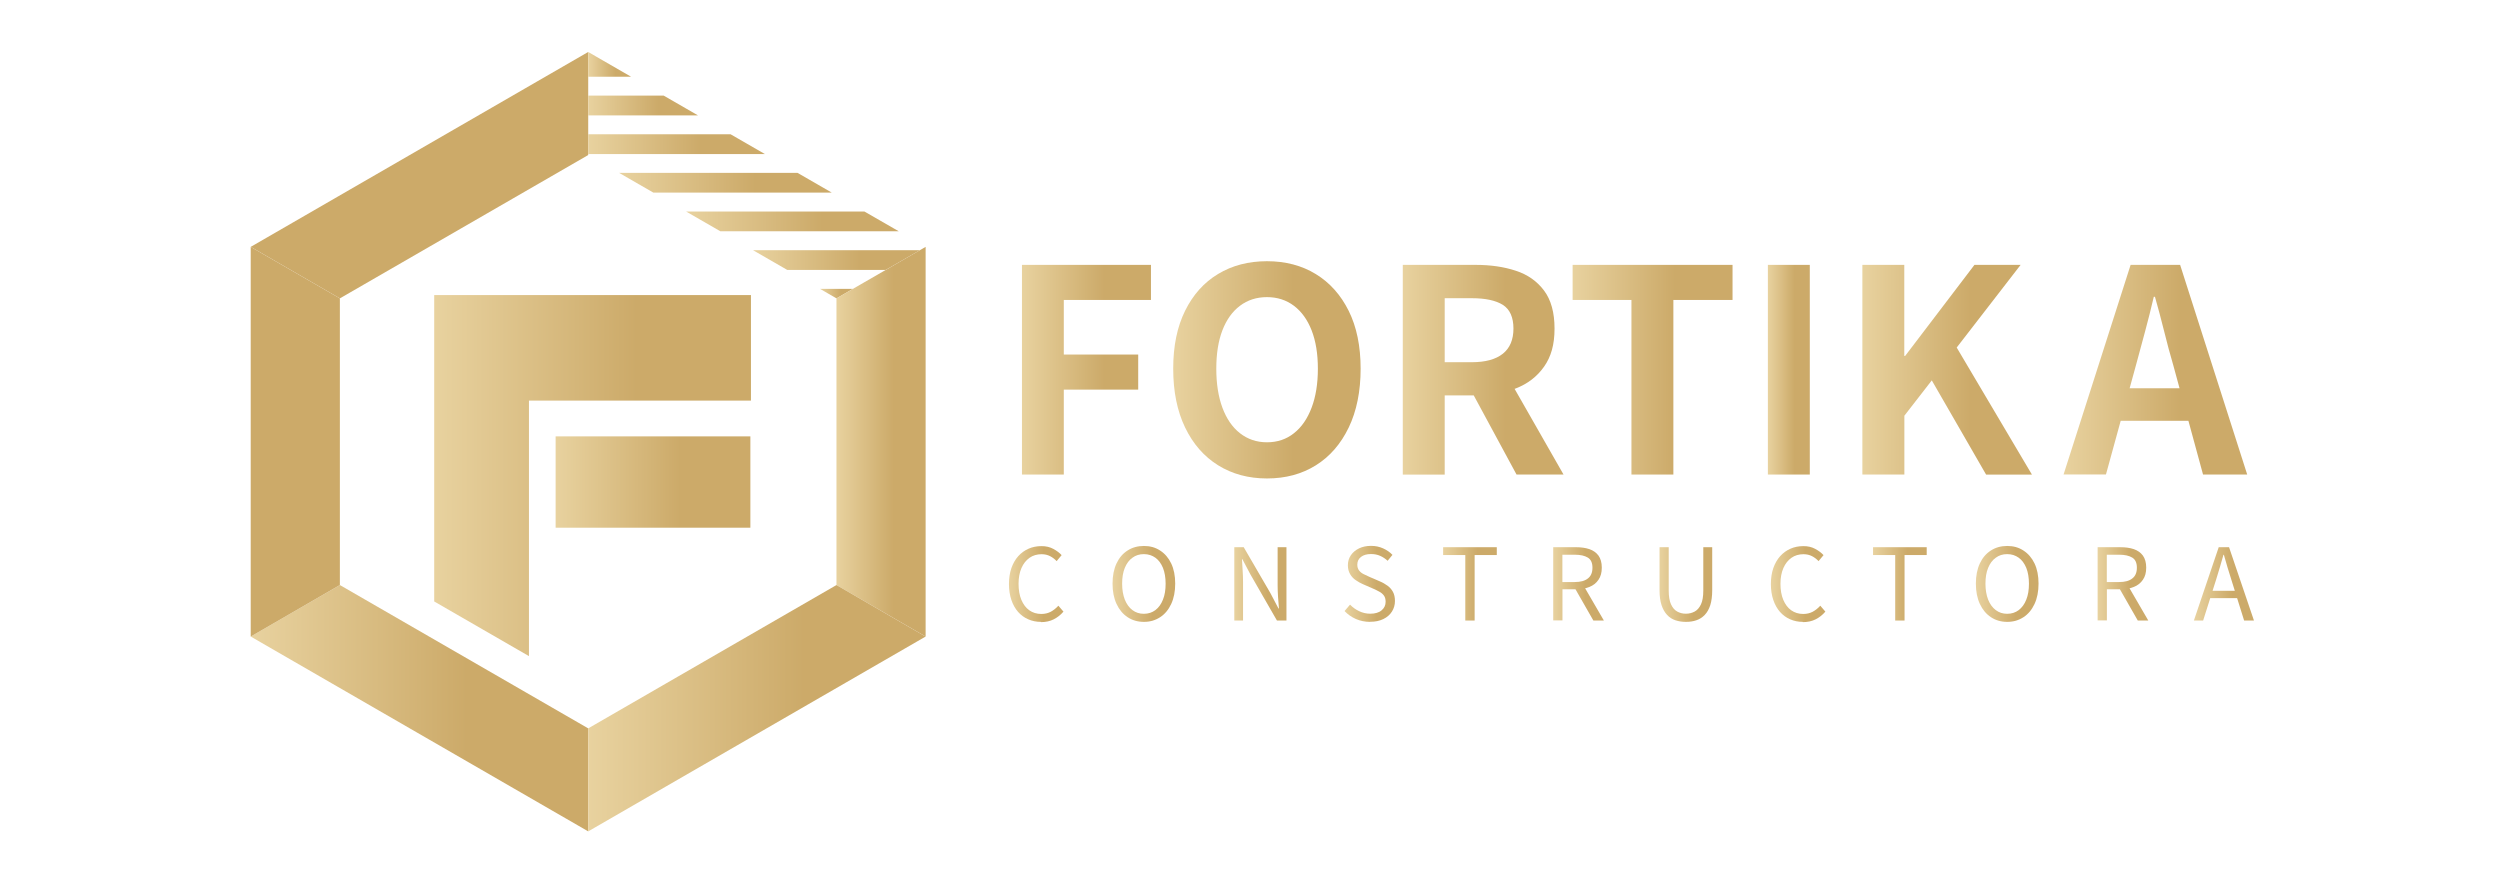 <svg xmlns="http://www.w3.org/2000/svg" width="300" height="106" viewBox="0 0 300 106" fill="none"><path d="M70.585 87.405V99.765L30.085 76.385L40.785 70.205L70.585 87.405Z" fill="url(#paint0_linear_26_495)"></path><path d="M40.785 35.805V70.205L30.085 76.385V29.625L40.785 35.805Z" fill="url(#paint1_linear_26_495)"></path><path d="M70.585 6.235V18.605L40.785 35.805L30.085 29.625L70.585 6.235Z" fill="url(#paint2_linear_26_495)"></path><path d="M98.405 34.665H102.345L100.375 35.805L98.405 34.665Z" fill="url(#paint3_linear_26_495)"></path><path d="M75.725 9.205H70.585V6.235L71.615 6.835L75.725 9.205Z" fill="url(#paint4_linear_26_495)"></path><path d="M83.755 13.845H70.585V11.475H79.645L83.755 13.845Z" fill="url(#paint5_linear_26_495)"></path><path d="M91.785 18.485H70.585V16.115H87.675L91.785 18.485Z" fill="url(#paint6_linear_26_495)"></path><path d="M99.815 23.115H78.405L74.295 20.745H95.705L99.815 23.115Z" fill="url(#paint7_linear_26_495)"></path><path d="M107.855 27.755H86.445L82.335 25.385H103.735L107.855 27.755Z" fill="url(#paint8_linear_26_495)"></path><path d="M110.385 30.025L106.275 32.395H94.475L90.365 30.025H110.385Z" fill="url(#paint9_linear_26_495)"></path><path d="M111.075 29.625V76.385L100.375 70.205V35.805L111.075 29.625Z" fill="url(#paint10_linear_26_495)"></path><path d="M111.075 76.385L70.585 99.765V87.405L100.375 70.205L111.075 76.385Z" fill="url(#paint11_linear_26_495)"></path><path d="M90.115 35.405V48.075H63.475V78.735L52.105 72.175V35.405H90.115Z" fill="url(#paint12_linear_26_495)"></path><path d="M90.045 52.365H66.675V63.325H90.045V52.365Z" fill="url(#paint13_linear_26_495)"></path><path d="M122.635 56.945V31.785H138.115V35.995H127.655V42.545H136.585V46.755H127.655V56.945H122.625H122.635Z" fill="url(#paint14_linear_26_495)"></path><path d="M152.035 57.415C149.815 57.415 147.865 56.885 146.175 55.835C144.485 54.785 143.165 53.275 142.215 51.305C141.265 49.335 140.785 46.985 140.785 44.245C140.785 41.505 141.265 39.205 142.215 37.285C143.165 35.365 144.485 33.885 146.175 32.875C147.865 31.855 149.815 31.345 152.035 31.345C154.255 31.345 156.235 31.865 157.905 32.895C159.585 33.925 160.895 35.395 161.845 37.305C162.795 39.215 163.275 41.535 163.275 44.245C163.275 46.955 162.795 49.335 161.845 51.305C160.895 53.275 159.585 54.785 157.905 55.835C156.225 56.885 154.275 57.415 152.035 57.415ZM152.035 53.075C153.275 53.075 154.365 52.715 155.275 51.985C156.195 51.265 156.895 50.235 157.395 48.915C157.895 47.595 158.145 46.035 158.145 44.245C158.145 42.455 157.895 40.925 157.395 39.645C156.895 38.365 156.185 37.385 155.275 36.695C154.355 36.005 153.275 35.655 152.035 35.655C150.795 35.655 149.705 36.005 148.795 36.695C147.875 37.385 147.175 38.375 146.685 39.645C146.195 40.925 145.955 42.455 145.955 44.245C145.955 46.035 146.195 47.585 146.685 48.915C147.175 50.235 147.875 51.265 148.795 51.985C149.715 52.705 150.795 53.075 152.035 53.075Z" fill="url(#paint15_linear_26_495)"></path><path d="M168.334 56.945V31.785H177.064C178.854 31.785 180.464 32.015 181.884 32.485C183.314 32.945 184.444 33.745 185.284 34.865C186.124 35.985 186.544 37.505 186.544 39.435C186.544 41.365 186.124 42.815 185.284 44.005C184.444 45.195 183.314 46.065 181.884 46.615C180.454 47.175 178.854 47.445 177.064 47.445H173.364V56.955H168.334V56.945ZM173.364 43.465H176.624C178.254 43.465 179.494 43.125 180.344 42.445C181.194 41.765 181.614 40.755 181.614 39.425C181.614 38.095 181.194 37.125 180.344 36.585C179.494 36.055 178.254 35.785 176.624 35.785H173.364V43.455V43.465ZM181.984 56.945L176.144 46.145L179.674 43.025L187.624 56.945H181.984Z" fill="url(#paint16_linear_26_495)"></path><path d="M195.774 56.945V35.995H188.714V31.785H207.904V35.995H200.804V56.945H195.774Z" fill="url(#paint17_linear_26_495)"></path><path d="M212.145 56.945V31.785H217.175V56.945H212.145Z" fill="url(#paint18_linear_26_495)"></path><path d="M223.484 56.945V31.785H228.514V42.715H228.614L236.934 31.785H242.474L234.804 41.705L243.834 56.955H238.334L231.814 45.645L228.524 49.885V56.945H223.494H223.484Z" fill="url(#paint19_linear_26_495)"></path><path d="M247.625 56.945L255.674 31.785H261.615L269.665 56.945H264.365L260.795 43.835C260.405 42.525 260.045 41.155 259.695 39.745C259.345 38.335 258.975 36.955 258.595 35.615H258.455C258.135 36.975 257.795 38.355 257.415 39.755C257.045 41.155 256.675 42.515 256.315 43.825L252.715 56.935H247.625V56.945ZM252.615 50.495V46.595H264.565V50.495H252.615Z" fill="url(#paint20_linear_26_495)"></path><path d="M124.905 74.625C124.365 74.625 123.855 74.525 123.385 74.315C122.915 74.115 122.515 73.815 122.165 73.425C121.825 73.035 121.555 72.555 121.365 71.995C121.175 71.435 121.075 70.795 121.075 70.085C121.075 69.375 121.175 68.735 121.365 68.175C121.565 67.615 121.835 67.135 122.185 66.745C122.535 66.355 122.945 66.055 123.425 65.845C123.895 65.635 124.415 65.535 124.975 65.535C125.535 65.535 125.985 65.645 126.395 65.865C126.805 66.085 127.135 66.335 127.395 66.615L126.795 67.335C126.565 67.085 126.295 66.885 126.005 66.735C125.705 66.585 125.375 66.505 124.995 66.505C124.445 66.505 123.955 66.645 123.545 66.935C123.135 67.225 122.805 67.635 122.575 68.165C122.345 68.695 122.225 69.325 122.225 70.055C122.225 70.785 122.335 71.445 122.565 71.985C122.795 72.525 123.105 72.945 123.515 73.235C123.925 73.525 124.405 73.675 124.965 73.675C125.385 73.675 125.755 73.585 126.085 73.415C126.415 73.235 126.725 72.995 127.005 72.685L127.615 73.395C127.275 73.795 126.875 74.105 126.435 74.325C125.995 74.545 125.485 74.655 124.915 74.655L124.905 74.625Z" fill="url(#paint21_linear_26_495)"></path><path d="M137.265 74.625C136.525 74.625 135.875 74.435 135.315 74.065C134.755 73.695 134.305 73.165 133.985 72.475C133.665 71.785 133.505 70.975 133.505 70.035C133.505 69.095 133.665 68.285 133.985 67.605C134.305 66.925 134.745 66.415 135.315 66.055C135.875 65.695 136.525 65.515 137.265 65.515C138.005 65.515 138.655 65.695 139.215 66.065C139.775 66.425 140.225 66.945 140.545 67.615C140.865 68.285 141.025 69.095 141.025 70.035C141.025 70.975 140.865 71.785 140.545 72.475C140.225 73.165 139.785 73.695 139.215 74.065C138.645 74.435 138.005 74.625 137.265 74.625ZM137.265 73.655C137.795 73.655 138.255 73.505 138.645 73.215C139.035 72.915 139.345 72.495 139.555 71.955C139.775 71.415 139.875 70.775 139.875 70.045C139.875 69.315 139.765 68.675 139.555 68.145C139.335 67.615 139.035 67.205 138.645 66.925C138.255 66.645 137.795 66.495 137.265 66.495C136.735 66.495 136.285 66.635 135.895 66.925C135.495 67.205 135.195 67.615 134.975 68.145C134.755 68.675 134.655 69.315 134.655 70.045C134.655 70.775 134.765 71.405 134.975 71.955C135.195 72.495 135.495 72.915 135.895 73.215C136.295 73.515 136.745 73.655 137.265 73.655Z" fill="url(#paint22_linear_26_495)"></path><path d="M148.115 74.465V65.665H149.245L152.465 71.205L153.415 73.015H153.475C153.435 72.575 153.395 72.115 153.365 71.635C153.335 71.155 153.315 70.685 153.315 70.235V65.665H154.375V74.465H153.235L150.035 68.905L149.085 67.105H149.035C149.055 67.545 149.085 67.995 149.115 68.455C149.145 68.915 149.165 69.375 149.165 69.845V74.465H148.125H148.115Z" fill="url(#paint23_linear_26_495)"></path><path d="M164.415 74.625C163.795 74.625 163.215 74.505 162.695 74.275C162.175 74.045 161.725 73.725 161.345 73.325L162.005 72.555C162.315 72.885 162.685 73.145 163.105 73.345C163.525 73.545 163.965 73.645 164.425 73.645C165.005 73.645 165.465 73.515 165.785 73.245C166.105 72.985 166.275 72.635 166.275 72.215C166.275 71.905 166.205 71.655 166.075 71.475C165.945 71.295 165.765 71.135 165.545 71.015C165.325 70.895 165.075 70.765 164.795 70.645L163.535 70.095C163.265 69.975 162.985 69.825 162.715 69.635C162.435 69.455 162.205 69.215 162.025 68.915C161.845 68.615 161.745 68.255 161.745 67.835C161.745 67.375 161.865 66.975 162.105 66.625C162.345 66.275 162.675 66.005 163.085 65.805C163.505 65.605 163.975 65.505 164.515 65.505C165.055 65.505 165.525 65.605 165.975 65.805C166.415 66.005 166.795 66.265 167.095 66.585L166.515 67.295C166.245 67.045 165.945 66.845 165.625 66.705C165.305 66.555 164.935 66.485 164.515 66.485C164.015 66.485 163.625 66.595 163.325 66.825C163.025 67.055 162.875 67.365 162.875 67.755C162.875 68.045 162.945 68.275 163.095 68.465C163.245 68.655 163.425 68.795 163.655 68.905C163.875 69.015 164.105 69.125 164.335 69.225L165.585 69.765C165.925 69.905 166.225 70.085 166.505 70.285C166.785 70.485 166.995 70.735 167.155 71.025C167.315 71.325 167.395 71.685 167.395 72.115C167.395 72.575 167.275 73.005 167.035 73.385C166.795 73.765 166.455 74.065 166.005 74.285C165.555 74.505 165.025 74.615 164.405 74.615L164.415 74.625Z" fill="url(#paint24_linear_26_495)"></path><path d="M175.835 74.465V66.605H173.175V65.665H179.615V66.605H176.955V74.465H175.835Z" fill="url(#paint25_linear_26_495)"></path><path d="M186.385 74.465V65.665H189.135C189.735 65.665 190.265 65.745 190.725 65.895C191.185 66.055 191.545 66.305 191.815 66.665C192.075 67.025 192.215 67.505 192.215 68.115C192.215 68.725 192.085 69.185 191.815 69.575C191.555 69.965 191.185 70.255 190.725 70.435C190.265 70.625 189.735 70.715 189.135 70.715H187.495V74.445H186.395L186.385 74.465ZM187.485 69.845H188.965C189.655 69.845 190.185 69.705 190.545 69.415C190.915 69.135 191.095 68.705 191.095 68.125C191.095 67.545 190.915 67.145 190.545 66.915C190.175 66.685 189.645 66.565 188.965 66.565H187.485V69.845ZM191.205 74.465L188.905 70.445L189.785 69.855L192.465 74.465H191.215H191.205Z" fill="url(#paint26_linear_26_495)"></path><path d="M202.305 74.625C201.855 74.625 201.445 74.565 201.055 74.435C200.665 74.305 200.335 74.095 200.055 73.795C199.775 73.495 199.545 73.105 199.385 72.615C199.225 72.125 199.145 71.535 199.145 70.835V65.665H200.245V70.865C200.245 71.565 200.335 72.125 200.525 72.525C200.705 72.925 200.955 73.215 201.265 73.385C201.575 73.555 201.915 73.645 202.305 73.645C202.695 73.645 203.045 73.555 203.365 73.385C203.675 73.215 203.925 72.925 204.115 72.525C204.305 72.125 204.395 71.565 204.395 70.865V65.665H205.465V70.835C205.465 71.535 205.385 72.125 205.235 72.615C205.075 73.105 204.855 73.495 204.565 73.795C204.275 74.095 203.945 74.305 203.555 74.435C203.175 74.565 202.755 74.625 202.305 74.625Z" fill="url(#paint27_linear_26_495)"></path><path d="M216.335 74.625C215.795 74.625 215.285 74.525 214.815 74.315C214.345 74.115 213.945 73.815 213.595 73.425C213.255 73.035 212.985 72.555 212.795 71.995C212.605 71.435 212.505 70.795 212.505 70.085C212.505 69.375 212.605 68.735 212.795 68.175C212.995 67.615 213.265 67.135 213.615 66.745C213.965 66.355 214.375 66.055 214.855 65.845C215.325 65.635 215.845 65.535 216.405 65.535C216.965 65.535 217.415 65.645 217.825 65.865C218.235 66.085 218.565 66.335 218.825 66.615L218.225 67.335C217.995 67.085 217.725 66.885 217.435 66.735C217.135 66.585 216.805 66.505 216.425 66.505C215.875 66.505 215.385 66.645 214.975 66.935C214.565 67.225 214.235 67.635 214.005 68.165C213.775 68.695 213.655 69.325 213.655 70.055C213.655 70.785 213.765 71.445 213.995 71.985C214.225 72.525 214.535 72.945 214.945 73.235C215.355 73.525 215.835 73.675 216.395 73.675C216.815 73.675 217.185 73.585 217.515 73.415C217.845 73.235 218.155 72.995 218.435 72.685L219.045 73.395C218.705 73.795 218.305 74.105 217.865 74.325C217.425 74.545 216.915 74.655 216.345 74.655L216.335 74.625Z" fill="url(#paint28_linear_26_495)"></path><path d="M227.425 74.465V66.605H224.765V65.665H231.205V66.605H228.545V74.465H227.425Z" fill="url(#paint29_linear_26_495)"></path><path d="M240.864 74.625C240.124 74.625 239.474 74.435 238.914 74.065C238.354 73.695 237.904 73.165 237.584 72.475C237.264 71.785 237.104 70.975 237.104 70.035C237.104 69.095 237.264 68.285 237.584 67.605C237.904 66.925 238.344 66.415 238.914 66.055C239.474 65.695 240.124 65.515 240.864 65.515C241.604 65.515 242.254 65.695 242.814 66.065C243.374 66.425 243.824 66.945 244.144 67.615C244.464 68.285 244.624 69.095 244.624 70.035C244.624 70.975 244.464 71.785 244.144 72.475C243.824 73.165 243.384 73.695 242.814 74.065C242.244 74.435 241.604 74.625 240.864 74.625ZM240.864 73.655C241.394 73.655 241.854 73.505 242.244 73.215C242.634 72.915 242.944 72.495 243.154 71.955C243.374 71.415 243.474 70.775 243.474 70.045C243.474 69.315 243.364 68.675 243.154 68.145C242.934 67.615 242.634 67.205 242.244 66.925C241.854 66.645 241.394 66.495 240.864 66.495C240.334 66.495 239.884 66.635 239.494 66.925C239.094 67.205 238.794 67.615 238.574 68.145C238.354 68.675 238.254 69.315 238.254 70.045C238.254 70.775 238.364 71.405 238.574 71.955C238.794 72.495 239.094 72.915 239.494 73.215C239.894 73.515 240.344 73.655 240.864 73.655Z" fill="url(#paint30_linear_26_495)"></path><path d="M251.715 74.465V65.665H254.465C255.065 65.665 255.595 65.745 256.055 65.895C256.515 66.055 256.875 66.305 257.145 66.665C257.405 67.025 257.545 67.505 257.545 68.115C257.545 68.725 257.415 69.185 257.145 69.575C256.885 69.965 256.515 70.255 256.055 70.435C255.595 70.625 255.065 70.715 254.465 70.715H252.825V74.445H251.725L251.715 74.465ZM252.815 69.845H254.295C254.985 69.845 255.515 69.705 255.875 69.415C256.245 69.135 256.425 68.705 256.425 68.125C256.425 67.545 256.245 67.145 255.875 66.915C255.505 66.685 254.975 66.565 254.295 66.565H252.815V69.845ZM256.535 74.465L254.235 70.445L255.115 69.855L257.795 74.465H256.545H256.535Z" fill="url(#paint31_linear_26_495)"></path><path d="M263.265 74.465L266.245 65.665H267.485L270.475 74.465H269.295L267.755 69.545C267.595 69.045 267.445 68.545 267.295 68.065C267.145 67.585 267.005 67.085 266.865 66.575H266.815C266.675 67.085 266.535 67.585 266.385 68.065C266.235 68.545 266.085 69.045 265.935 69.545L264.375 74.465H263.255H263.265ZM264.815 71.775V70.895H268.875V71.775H264.815Z" fill="url(#paint32_linear_26_495)"></path><defs><linearGradient id="paint0_linear_26_495" x1="30.085" y1="84.985" x2="70.585" y2="84.985" gradientUnits="userSpaceOnUse"><stop stop-color="#E8D29F"></stop><stop offset="0.64" stop-color="#CCAA69"></stop></linearGradient><linearGradient id="paint1_linear_26_495" x1="-77.525" y1="53.005" x2="40.785" y2="53.005" gradientUnits="userSpaceOnUse"><stop stop-color="#E8D29F"></stop><stop offset="0.64" stop-color="#CCAA69"></stop></linearGradient><linearGradient id="paint2_linear_26_495" x1="-77.525" y1="21.025" x2="-76.525" y2="21.025" gradientUnits="userSpaceOnUse"><stop stop-color="#E8D29F"></stop><stop offset="0.64" stop-color="#CCAA69"></stop></linearGradient><linearGradient id="paint3_linear_26_495" x1="98.405" y1="35.235" x2="102.345" y2="35.235" gradientUnits="userSpaceOnUse"><stop stop-color="#E8D29F"></stop><stop offset="0.64" stop-color="#CCAA69"></stop></linearGradient><linearGradient id="paint4_linear_26_495" x1="70.585" y1="7.725" x2="75.725" y2="7.725" gradientUnits="userSpaceOnUse"><stop stop-color="#E8D29F"></stop><stop offset="0.64" stop-color="#CCAA69"></stop></linearGradient><linearGradient id="paint5_linear_26_495" x1="70.585" y1="12.655" x2="83.755" y2="12.655" gradientUnits="userSpaceOnUse"><stop stop-color="#E8D29F"></stop><stop offset="0.64" stop-color="#CCAA69"></stop></linearGradient><linearGradient id="paint6_linear_26_495" x1="70.585" y1="17.295" x2="91.785" y2="17.295" gradientUnits="userSpaceOnUse"><stop stop-color="#E8D29F"></stop><stop offset="0.64" stop-color="#CCAA69"></stop></linearGradient><linearGradient id="paint7_linear_26_495" x1="74.295" y1="21.935" x2="99.815" y2="21.935" gradientUnits="userSpaceOnUse"><stop stop-color="#E8D29F"></stop><stop offset="0.64" stop-color="#CCAA69"></stop></linearGradient><linearGradient id="paint8_linear_26_495" x1="82.335" y1="26.575" x2="107.855" y2="26.575" gradientUnits="userSpaceOnUse"><stop stop-color="#E8D29F"></stop><stop offset="0.64" stop-color="#CCAA69"></stop></linearGradient><linearGradient id="paint9_linear_26_495" x1="90.365" y1="31.215" x2="110.385" y2="31.215" gradientUnits="userSpaceOnUse"><stop stop-color="#E8D29F"></stop><stop offset="0.64" stop-color="#CCAA69"></stop></linearGradient><linearGradient id="paint10_linear_26_495" x1="100.375" y1="53.005" x2="111.075" y2="53.005" gradientUnits="userSpaceOnUse"><stop stop-color="#E8D29F"></stop><stop offset="0.64" stop-color="#CCAA69"></stop></linearGradient><linearGradient id="paint11_linear_26_495" x1="70.585" y1="-66.885" x2="111.075" y2="-66.885" gradientUnits="userSpaceOnUse"><stop stop-color="#E8D29F"></stop><stop offset="0.64" stop-color="#CCAA69"></stop></linearGradient><linearGradient id="paint12_linear_26_495" x1="52.105" y1="57.065" x2="90.115" y2="57.065" gradientUnits="userSpaceOnUse"><stop stop-color="#E8D29F"></stop><stop offset="0.64" stop-color="#CCAA69"></stop></linearGradient><linearGradient id="paint13_linear_26_495" x1="66.675" y1="57.855" x2="90.045" y2="57.855" gradientUnits="userSpaceOnUse"><stop stop-color="#E8D29F"></stop><stop offset="0.64" stop-color="#CCAA69"></stop></linearGradient><linearGradient id="paint14_linear_26_495" x1="122.635" y1="44.365" x2="138.115" y2="44.365" gradientUnits="userSpaceOnUse"><stop stop-color="#E8D29F"></stop><stop offset="0.64" stop-color="#CCAA69"></stop></linearGradient><linearGradient id="paint15_linear_26_495" x1="140.795" y1="44.375" x2="163.275" y2="44.375" gradientUnits="userSpaceOnUse"><stop stop-color="#E8D29F"></stop><stop offset="0.64" stop-color="#CCAA69"></stop></linearGradient><linearGradient id="paint16_linear_26_495" x1="168.334" y1="44.365" x2="187.624" y2="44.365" gradientUnits="userSpaceOnUse"><stop stop-color="#E8D29F"></stop><stop offset="0.64" stop-color="#CCAA69"></stop></linearGradient><linearGradient id="paint17_linear_26_495" x1="188.704" y1="44.365" x2="207.894" y2="44.365" gradientUnits="userSpaceOnUse"><stop stop-color="#E8D29F"></stop><stop offset="0.64" stop-color="#CCAA69"></stop></linearGradient><linearGradient id="paint18_linear_26_495" x1="212.145" y1="44.365" x2="217.165" y2="44.365" gradientUnits="userSpaceOnUse"><stop stop-color="#E8D29F"></stop><stop offset="0.64" stop-color="#CCAA69"></stop></linearGradient><linearGradient id="paint19_linear_26_495" x1="223.484" y1="44.365" x2="243.824" y2="44.365" gradientUnits="userSpaceOnUse"><stop stop-color="#E8D29F"></stop><stop offset="0.64" stop-color="#CCAA69"></stop></linearGradient><linearGradient id="paint20_linear_26_495" x1="247.625" y1="44.365" x2="269.665" y2="44.365" gradientUnits="userSpaceOnUse"><stop stop-color="#E8D29F"></stop><stop offset="0.64" stop-color="#CCAA69"></stop></linearGradient><linearGradient id="paint21_linear_26_495" x1="121.085" y1="70.065" x2="127.605" y2="70.065" gradientUnits="userSpaceOnUse"><stop stop-color="#E8D29F"></stop><stop offset="0.64" stop-color="#CCAA69"></stop></linearGradient><linearGradient id="paint22_linear_26_495" x1="133.515" y1="70.065" x2="141.025" y2="70.065" gradientUnits="userSpaceOnUse"><stop stop-color="#E8D29F"></stop><stop offset="0.64" stop-color="#CCAA69"></stop></linearGradient><linearGradient id="paint23_linear_26_495" x1="148.115" y1="70.065" x2="154.365" y2="70.065" gradientUnits="userSpaceOnUse"><stop stop-color="#E8D29F"></stop><stop offset="0.64" stop-color="#CCAA69"></stop></linearGradient><linearGradient id="paint24_linear_26_495" x1="161.345" y1="70.065" x2="167.405" y2="70.065" gradientUnits="userSpaceOnUse"><stop stop-color="#E8D29F"></stop><stop offset="0.64" stop-color="#CCAA69"></stop></linearGradient><linearGradient id="paint25_linear_26_495" x1="173.175" y1="70.065" x2="179.615" y2="70.065" gradientUnits="userSpaceOnUse"><stop stop-color="#E8D29F"></stop><stop offset="0.64" stop-color="#CCAA69"></stop></linearGradient><linearGradient id="paint26_linear_26_495" x1="186.385" y1="70.065" x2="192.455" y2="70.065" gradientUnits="userSpaceOnUse"><stop stop-color="#E8D29F"></stop><stop offset="0.64" stop-color="#CCAA69"></stop></linearGradient><linearGradient id="paint27_linear_26_495" x1="199.155" y1="70.145" x2="205.465" y2="70.145" gradientUnits="userSpaceOnUse"><stop stop-color="#E8D29F"></stop><stop offset="0.64" stop-color="#CCAA69"></stop></linearGradient><linearGradient id="paint28_linear_26_495" x1="212.505" y1="70.065" x2="219.035" y2="70.065" gradientUnits="userSpaceOnUse"><stop stop-color="#E8D29F"></stop><stop offset="0.64" stop-color="#CCAA69"></stop></linearGradient><linearGradient id="paint29_linear_26_495" x1="224.765" y1="70.065" x2="231.205" y2="70.065" gradientUnits="userSpaceOnUse"><stop stop-color="#E8D29F"></stop><stop offset="0.64" stop-color="#CCAA69"></stop></linearGradient><linearGradient id="paint30_linear_26_495" x1="237.104" y1="70.065" x2="244.624" y2="70.065" gradientUnits="userSpaceOnUse"><stop stop-color="#E8D29F"></stop><stop offset="0.64" stop-color="#CCAA69"></stop></linearGradient><linearGradient id="paint31_linear_26_495" x1="251.715" y1="70.065" x2="257.785" y2="70.065" gradientUnits="userSpaceOnUse"><stop stop-color="#E8D29F"></stop><stop offset="0.64" stop-color="#CCAA69"></stop></linearGradient><linearGradient id="paint32_linear_26_495" x1="263.265" y1="70.065" x2="270.465" y2="70.065" gradientUnits="userSpaceOnUse"><stop stop-color="#E8D29F"></stop><stop offset="0.64" stop-color="#CCAA69"></stop></linearGradient></defs></svg>